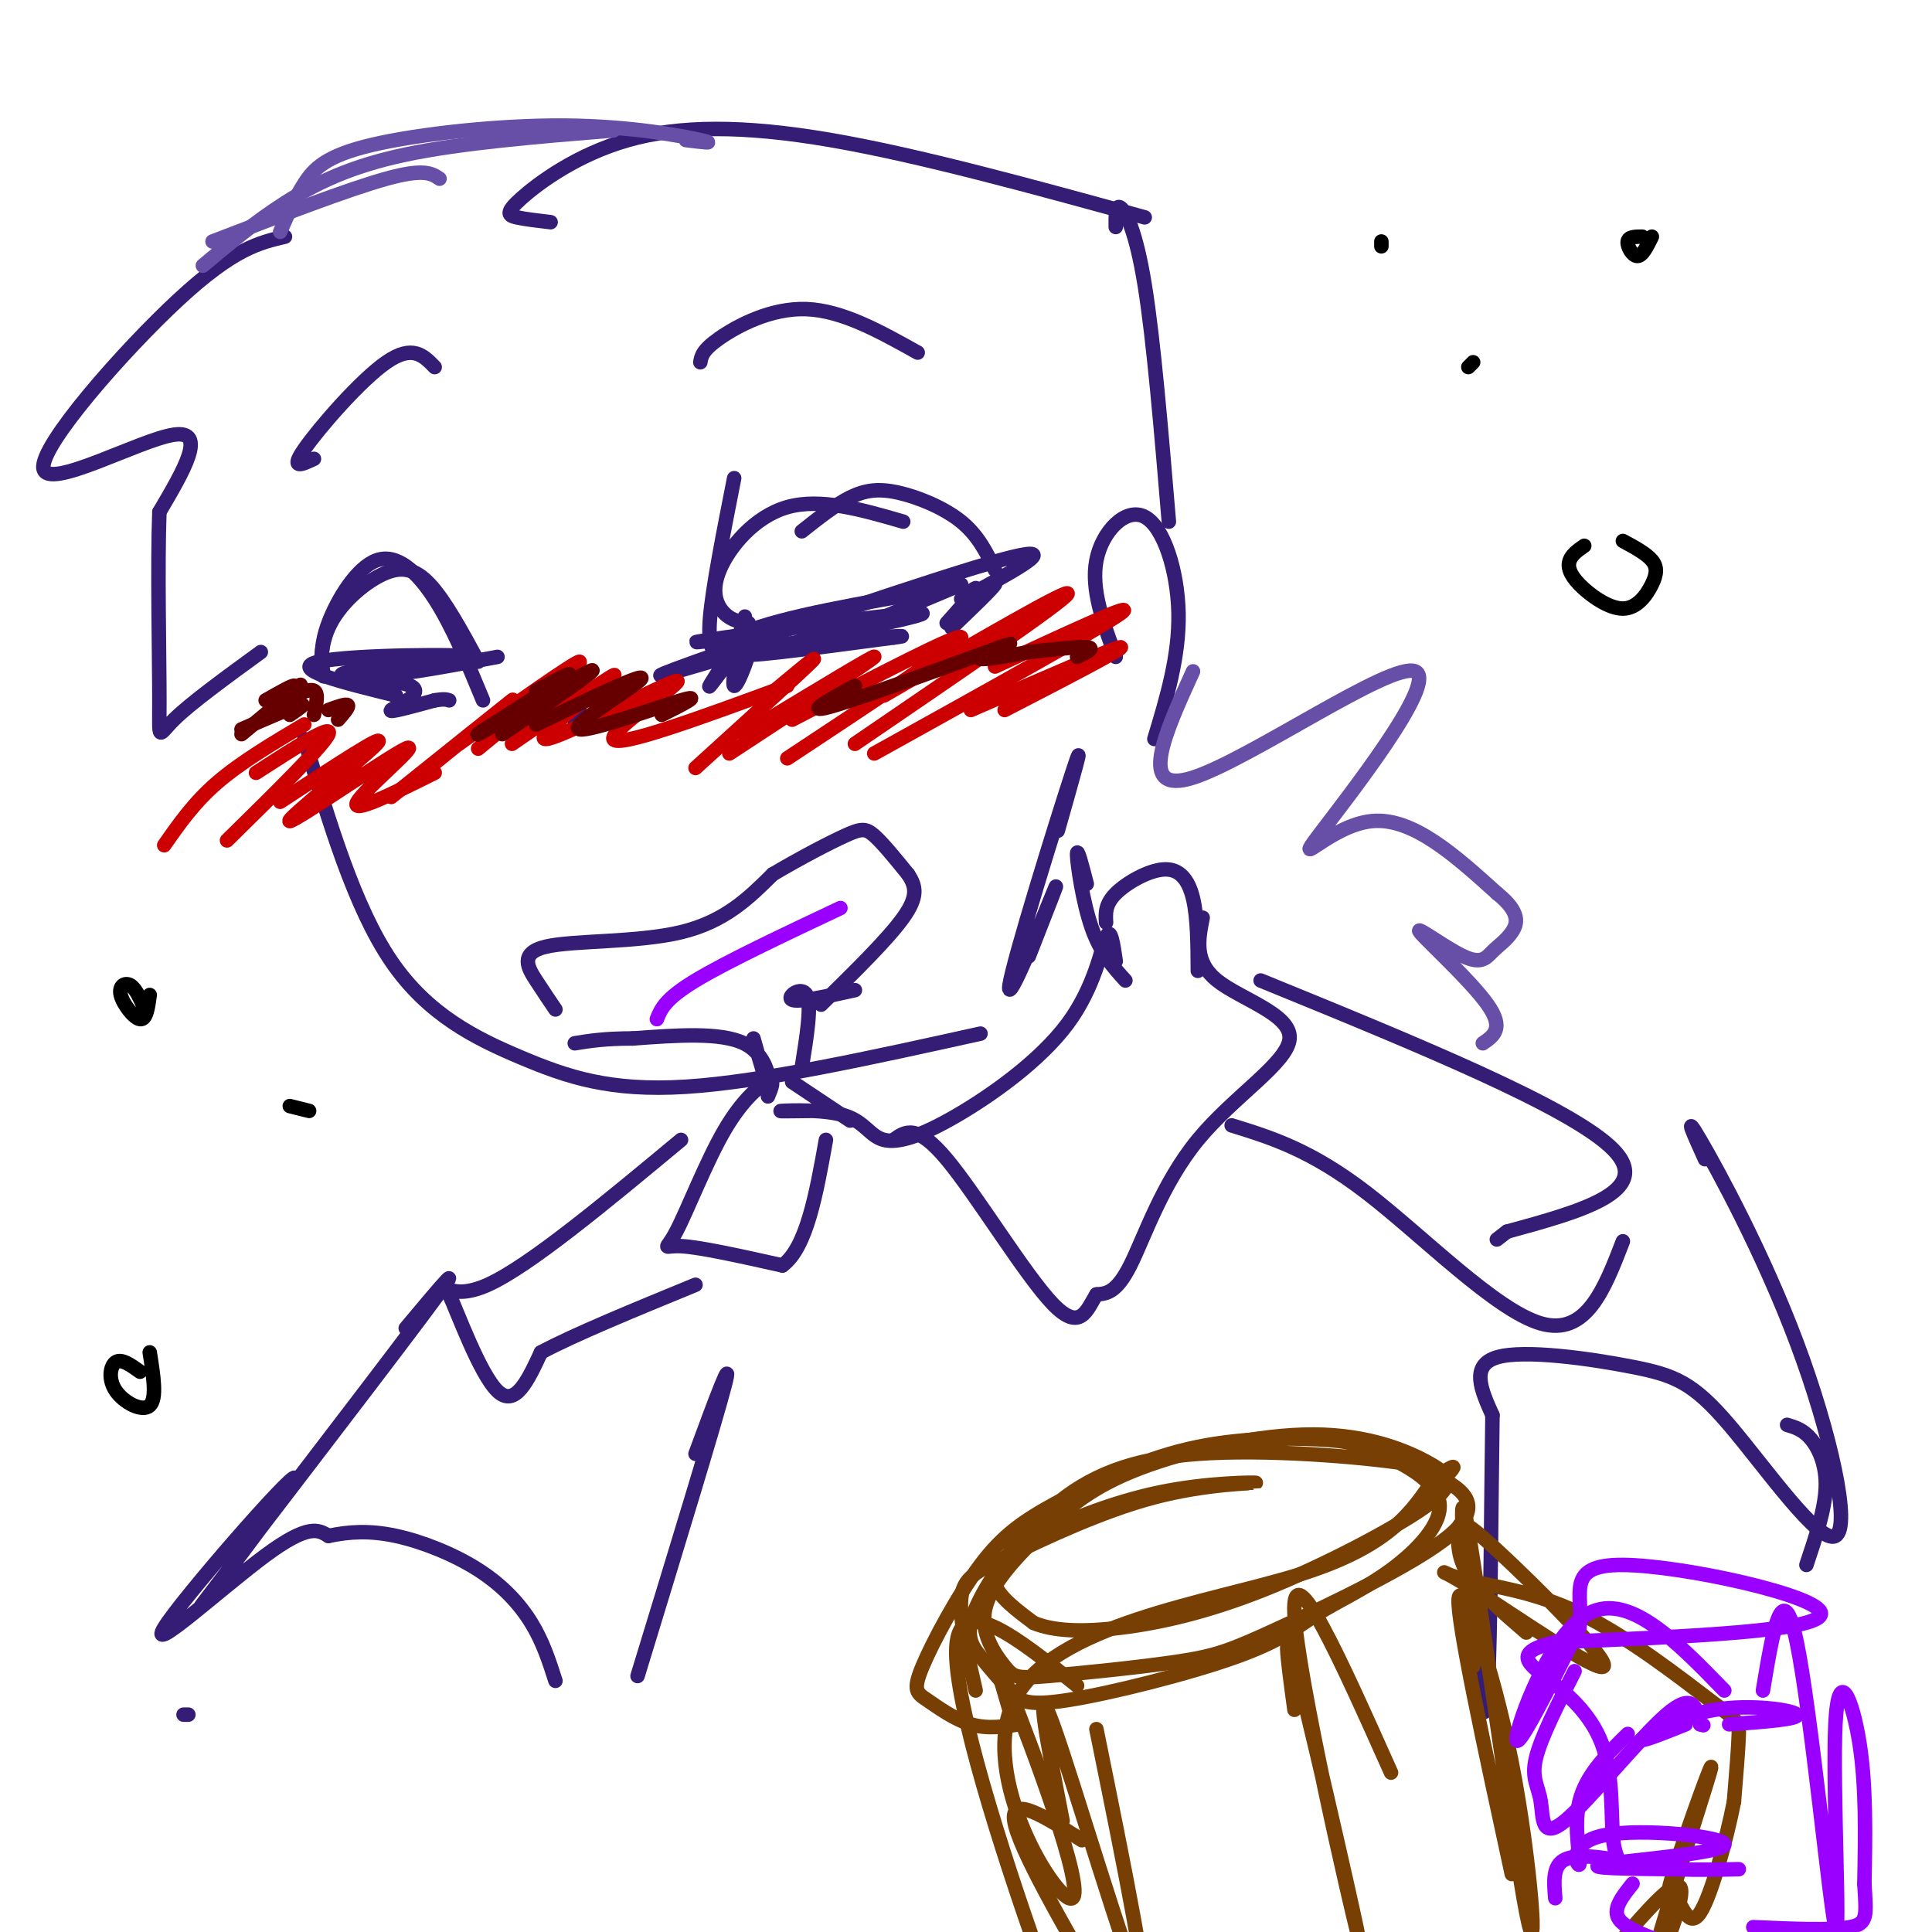 <svg viewBox='0 0 400 400' version='1.1' xmlns='http://www.w3.org/2000/svg' xmlns:xlink='http://www.w3.org/1999/xlink'><g fill='none' stroke='rgb(53,28,117)' stroke-width='3' stroke-linecap='round' stroke-linejoin='round'><path d='M63,153c5.202,17.423 10.405,34.845 18,46c7.595,11.155 17.583,16.042 27,20c9.417,3.958 18.262,6.988 34,6c15.738,-0.988 38.369,-5.994 61,-11'/><path d='M219,172c3.036,-10.690 6.071,-21.381 3,-12c-3.071,9.381 -12.250,38.833 -13,44c-0.750,5.167 6.929,-13.952 9,-19c2.071,-5.048 -1.464,3.976 -5,13'/><path d='M147,137c-8.356,2.467 -16.711,4.933 -3,0c13.711,-4.933 49.489,-17.267 63,-21c13.511,-3.733 4.756,1.133 -4,6'/><path d='M203,122c0.444,0.311 3.556,-1.911 3,-1c-0.556,0.911 -4.778,4.956 -9,9'/><path d='M75,137c9.869,-0.173 19.738,-0.345 18,0c-1.738,0.345 -15.083,1.208 -20,2c-4.917,0.792 -1.405,1.512 5,1c6.405,-0.512 15.702,-2.256 25,-4'/><path d='M109,148c4.167,-1.667 8.333,-3.333 10,-3c1.667,0.333 0.833,2.667 0,5'/><path d='M115,209c-1.196,-1.762 -2.393,-3.524 -4,-6c-1.607,-2.476 -3.625,-5.667 2,-7c5.625,-1.333 18.893,-0.810 28,-3c9.107,-2.190 14.054,-7.095 19,-12'/><path d='M160,181c6.060,-3.571 11.708,-6.500 15,-8c3.292,-1.500 4.226,-1.571 6,0c1.774,1.571 4.387,4.786 7,8'/><path d='M188,181c1.622,2.444 2.178,4.556 -1,9c-3.178,4.444 -10.089,11.222 -17,18'/><path d='M177,205c-5.844,1.289 -11.689,2.578 -13,2c-1.311,-0.578 1.911,-3.022 3,-1c1.089,2.022 0.044,8.511 -1,15'/><path d='M156,215c1.311,4.667 2.622,9.333 3,9c0.378,-0.333 -0.178,-5.667 -5,-8c-4.822,-2.333 -13.911,-1.667 -23,-1'/><path d='M131,215c-5.833,0.000 -8.917,0.500 -12,1'/><path d='M59,49c-5.310,1.232 -10.619,2.464 -22,13c-11.381,10.536 -28.833,30.375 -28,35c0.833,4.625 19.952,-5.964 27,-7c7.048,-1.036 2.024,7.482 -3,16'/><path d='M33,106c-0.429,10.893 0.000,30.125 0,39c0.000,8.875 -0.429,7.393 3,4c3.429,-3.393 10.714,-8.696 18,-14'/><path d='M114,46c-2.636,-0.308 -5.273,-0.616 -7,-1c-1.727,-0.384 -2.545,-0.845 1,-4c3.545,-3.155 11.455,-9.003 22,-12c10.545,-2.997 23.727,-3.142 42,0c18.273,3.142 41.636,9.571 65,16'/><path d='M231,47c-0.022,-2.378 -0.044,-4.756 1,-4c1.044,0.756 3.156,4.644 5,16c1.844,11.356 3.422,30.178 5,49'/><path d='M231,136c-2.583,-6.994 -5.167,-13.988 -4,-20c1.167,-6.012 6.083,-11.042 10,-9c3.917,2.042 6.833,11.155 7,20c0.167,8.845 -2.417,17.423 -5,26'/><path d='M153,132c0.815,-3.102 1.630,-6.204 1,-3c-0.630,3.204 -2.705,12.715 -2,13c0.705,0.285 4.190,-8.654 3,-9c-1.190,-0.346 -7.054,7.901 -8,9c-0.946,1.099 3.027,-4.951 7,-11'/><path d='M154,131c8.000,-3.333 24.500,-6.167 41,-9'/><path d='M153,132c-7.119,0.821 -14.238,1.643 -3,0c11.238,-1.643 40.833,-5.750 41,-5c0.167,0.750 -29.095,6.357 -35,8c-5.905,1.643 11.548,-0.679 29,-3'/><path d='M185,132c4.167,-0.500 0.083,-0.250 -4,0'/><path d='M180,129c0.000,0.000 19.000,-8.000 19,-8'/><path d='M82,144c-11.255,-2.767 -22.509,-5.534 -16,-7c6.509,-1.466 30.783,-1.630 32,-1c1.217,0.630 -20.622,2.056 -25,3c-4.378,0.944 8.706,1.408 12,3c3.294,1.592 -3.202,4.312 -4,5c-0.798,0.688 4.101,-0.656 9,-2'/><path d='M90,145c2.000,-0.333 2.500,-0.167 3,0'/><path d='M164,224c0.000,0.000 12.000,8.000 12,8'/><path d='M225,183c-1.022,-3.956 -2.044,-7.911 -2,-6c0.044,1.911 1.156,9.689 3,15c1.844,5.311 4.422,8.156 7,11'/><path d='M231,199c-0.525,-3.626 -1.049,-7.252 -2,-5c-0.951,2.252 -2.328,10.383 -8,18c-5.672,7.617 -15.639,14.721 -23,19c-7.361,4.279 -12.117,5.735 -15,5c-2.883,-0.735 -3.891,-3.659 -8,-5c-4.109,-1.341 -11.317,-1.097 -13,-1c-1.683,0.097 2.158,0.049 6,0'/><path d='M229,191c-0.113,-1.881 -0.226,-3.762 2,-6c2.226,-2.238 6.792,-4.833 10,-5c3.208,-0.167 5.060,2.095 6,6c0.940,3.905 0.970,9.452 1,15'/><path d='M249,190c-0.906,4.574 -1.812,9.148 3,13c4.812,3.852 15.341,6.981 15,12c-0.341,5.019 -11.553,11.928 -19,21c-7.447,9.072 -11.128,20.306 -14,26c-2.872,5.694 -4.936,5.847 -7,6'/><path d='M227,268c-1.940,3.119 -3.292,7.917 -9,2c-5.708,-5.917 -15.774,-22.548 -22,-30c-6.226,-7.452 -8.613,-5.726 -11,-4'/><path d='M159,227c0.742,-1.781 1.483,-3.563 0,-3c-1.483,0.563 -5.191,3.470 -9,10c-3.809,6.530 -7.718,16.681 -10,21c-2.282,4.319 -2.938,2.805 1,3c3.938,0.195 12.469,2.097 21,4'/><path d='M162,262c5.000,-3.667 7.000,-14.833 9,-26'/><path d='M261,203c32.250,13.167 64.500,26.333 73,35c8.500,8.667 -6.750,12.833 -22,17'/><path d='M312,255c-3.667,2.833 -1.833,1.417 0,0'/><path d='M255,233c8.200,2.533 16.400,5.067 28,14c11.600,8.933 26.600,24.267 36,27c9.400,2.733 13.200,-7.133 17,-17'/><path d='M141,236c-15.756,13.095 -31.512,26.190 -40,30c-8.488,3.810 -9.708,-1.667 -8,2c1.708,3.667 6.345,16.476 10,20c3.655,3.524 6.327,-2.238 9,-8'/><path d='M112,280c6.833,-3.667 19.417,-8.833 32,-14'/><path d='M84,275c7.199,-8.598 14.398,-17.196 3,-2c-11.398,15.196 -41.394,54.185 -45,59c-3.606,4.815 19.178,-24.544 19,-26c-0.178,-1.456 -23.317,24.993 -27,31c-3.683,6.007 12.091,-8.426 21,-15c8.909,-6.574 10.955,-5.287 13,-4'/><path d='M68,318c4.311,-0.906 8.589,-1.171 14,0c5.411,1.171 11.957,3.777 17,7c5.043,3.223 8.584,7.064 11,11c2.416,3.936 3.708,7.968 5,12'/><path d='M144,301c4.000,-10.833 8.000,-21.667 6,-14c-2.000,7.667 -10.000,33.833 -18,60'/><path d='M353,240c-2.294,-5.070 -4.587,-10.140 -1,-4c3.587,6.140 13.055,23.489 20,42c6.945,18.511 11.366,38.184 8,40c-3.366,1.816 -14.521,-14.225 -22,-23c-7.479,-8.775 -11.283,-10.286 -20,-12c-8.717,-1.714 -22.348,-3.633 -28,-2c-5.652,1.633 -3.326,6.816 -1,12'/><path d='M309,293c-0.244,14.978 -0.356,46.422 -1,57c-0.644,10.578 -1.822,0.289 -3,-10'/><path d='M370,295c1.689,0.511 3.378,1.022 5,3c1.622,1.978 3.178,5.422 3,10c-0.178,4.578 -2.089,10.289 -4,16'/><path d='M39,355c0.000,0.000 -1.000,0.000 -1,0'/></g>
<g fill='none' stroke='rgb(120,63,4)' stroke-width='3' stroke-linecap='round' stroke-linejoin='round'><path d='M209,354c-2.262,-7.627 -4.523,-15.254 0,-4c4.523,11.254 15.831,41.388 13,43c-2.831,1.612 -19.801,-25.297 -12,-41c7.801,-15.703 40.372,-20.201 59,-26c18.628,-5.799 23.314,-12.900 28,-20'/><path d='M297,306c5.167,-3.500 4.083,-2.250 3,-1'/><path d='M202,350c-1.690,-7.351 -3.380,-14.702 -3,-19c0.380,-4.298 2.830,-5.542 10,-9c7.170,-3.458 19.060,-9.131 30,-12c10.940,-2.869 20.929,-2.935 21,-3c0.071,-0.065 -9.775,-0.131 -20,2c-10.225,2.131 -20.830,6.458 -27,10c-6.170,3.542 -7.906,6.298 -7,9c0.906,2.702 4.453,5.351 8,8'/><path d='M214,336c4.008,1.704 10.028,1.964 18,1c7.972,-0.964 17.896,-3.152 30,-8c12.104,-4.848 26.388,-12.357 33,-17c6.612,-4.643 5.552,-6.422 1,-9c-4.552,-2.578 -12.597,-5.956 -24,-6c-11.403,-0.044 -26.163,3.244 -36,7c-9.837,3.756 -14.749,7.978 -20,13c-5.251,5.022 -10.839,10.842 -12,16c-1.161,5.158 2.105,9.654 4,12c1.895,2.346 2.418,2.543 9,2c6.582,-0.543 19.222,-1.825 27,-3c7.778,-1.175 10.693,-2.243 21,-7c10.307,-4.757 28.006,-13.204 35,-19c6.994,-5.796 3.284,-8.942 0,-11c-3.284,-2.058 -6.142,-3.029 -9,-4'/><path d='M291,303c-9.570,-1.435 -28.994,-3.021 -43,-2c-14.006,1.021 -22.594,4.649 -30,11c-7.406,6.351 -13.629,15.427 -16,21c-2.371,5.573 -0.890,7.645 1,10c1.890,2.355 4.189,4.995 6,7c1.811,2.005 3.135,3.377 12,2c8.865,-1.377 25.272,-5.503 35,-9c9.728,-3.497 12.776,-6.366 17,-9c4.224,-2.634 9.625,-5.033 15,-9c5.375,-3.967 10.723,-9.502 10,-14c-0.723,-4.498 -7.516,-7.958 -12,-10c-4.484,-2.042 -6.660,-2.667 -13,-3c-6.340,-0.333 -16.843,-0.374 -27,2c-10.157,2.374 -19.967,7.162 -27,11c-7.033,3.838 -11.288,6.724 -16,13c-4.712,6.276 -9.882,15.940 -12,21c-2.118,5.060 -1.186,5.516 1,7c2.186,1.484 5.624,3.995 9,5c3.376,1.005 6.688,0.502 10,0'/><path d='M223,349c-12.173,-9.768 -24.345,-19.536 -25,-8c-0.655,11.536 10.208,44.375 16,61c5.792,16.625 6.512,17.036 8,17c1.488,-0.036 3.744,-0.518 6,-1'/><path d='M305,345c-1.767,-21.357 -3.534,-42.715 -1,-28c2.534,14.715 9.370,65.501 12,79c2.630,13.499 1.054,-10.289 -3,-31c-4.054,-20.711 -10.587,-38.346 -11,-34c-0.413,4.346 5.293,30.673 11,57'/><path d='M288,367c-10.274,-22.994 -20.548,-45.988 -20,-33c0.548,12.988 11.917,61.958 13,66c1.083,4.042 -8.119,-36.845 -12,-52c-3.881,-15.155 -2.440,-4.577 -1,6'/><path d='M227,358c5.844,28.822 11.689,57.644 9,53c-2.689,-4.644 -13.911,-42.756 -18,-54c-4.089,-11.244 -1.044,4.378 2,20'/><path d='M224,381c-7.417,-4.750 -14.833,-9.500 -14,-4c0.833,5.500 9.917,21.250 19,37'/><path d='M316,338c-4.836,-4.160 -9.673,-8.319 -12,-12c-2.327,-3.681 -2.145,-6.883 -2,-9c0.145,-2.117 0.254,-3.150 8,4c7.746,7.150 23.129,22.484 22,24c-1.129,1.516 -18.771,-10.784 -27,-16c-8.229,-5.216 -7.045,-3.348 -2,-2c5.045,1.348 13.950,2.176 24,7c10.050,4.824 21.244,13.645 27,18c5.756,4.355 6.073,4.244 6,7c-0.073,2.756 -0.537,8.378 -1,14'/><path d='M359,373c-1.484,7.579 -4.695,19.527 -7,23c-2.305,3.473 -3.704,-1.527 -5,-3c-1.296,-1.473 -2.488,0.583 0,-7c2.488,-7.583 8.657,-24.806 7,-19c-1.657,5.806 -11.138,34.640 -12,40c-0.862,5.360 6.897,-12.754 6,-16c-0.897,-3.246 -10.448,8.377 -20,20'/></g>
<g fill='none' stroke='rgb(153,0,255)' stroke-width='3' stroke-linecap='round' stroke-linejoin='round'><path d='M357,350c-9.867,-10.156 -19.733,-20.311 -28,-16c-8.267,4.311 -14.933,23.089 -15,26c-0.067,2.911 6.467,-10.044 13,-23'/><path d='M327,337c0.952,-7.024 -3.167,-13.083 9,-13c12.167,0.083 40.619,6.310 41,10c0.381,3.690 -27.310,4.845 -55,6'/><path d='M322,340c-9.381,2.180 -5.334,4.631 -1,8c4.334,3.369 8.954,7.657 11,14c2.046,6.343 1.517,14.741 2,19c0.483,4.259 1.976,4.377 0,4c-1.976,-0.377 -7.422,-1.251 -10,0c-2.578,1.251 -2.289,4.625 -2,8'/><path d='M365,350c2.014,-12.166 4.029,-24.332 7,-10c2.971,14.332 6.900,55.161 8,59c1.100,3.839 -0.627,-29.313 0,-42c0.627,-12.687 3.608,-4.911 5,4c1.392,8.911 1.196,18.955 1,29'/><path d='M386,390c0.378,6.511 0.822,8.289 -3,9c-3.822,0.711 -11.911,0.356 -20,0'/><path d='M326,346c-3.499,6.888 -6.998,13.777 -8,18c-1.002,4.223 0.494,5.781 1,9c0.506,3.219 0.021,8.097 5,4c4.979,-4.097 15.423,-17.171 21,-22c5.577,-4.829 6.289,-1.415 7,2'/><path d='M352,357c1.167,0.333 0.583,0.167 0,0'/><path d='M349,357c-4.911,1.964 -9.821,3.929 -9,3c0.821,-0.929 7.375,-4.750 15,-6c7.625,-1.250 16.321,0.071 17,1c0.679,0.929 -6.661,1.464 -14,2'/><path d='M337,359c-4.338,4.255 -8.675,8.509 -10,14c-1.325,5.491 0.363,12.217 0,13c-0.363,0.783 -2.778,-4.378 5,-6c7.778,-1.622 25.748,0.294 25,2c-0.748,1.706 -20.214,3.202 -25,4c-4.786,0.798 5.107,0.899 15,1'/><path d='M347,387c4.667,0.167 8.833,0.083 13,0'/><path d='M338,390c-2.000,2.500 -4.000,5.000 -3,7c1.000,2.000 5.000,3.500 9,5'/></g>
<g fill='none' stroke='rgb(103,78,167)' stroke-width='3' stroke-linecap='round' stroke-linejoin='round'><path d='M44,50c14.083,-5.417 28.167,-10.833 36,-13c7.833,-2.167 9.417,-1.083 11,0'/><path d='M42,55c5.356,-4.489 10.711,-8.978 17,-13c6.289,-4.022 13.511,-7.578 25,-10c11.489,-2.422 27.244,-3.711 43,-5'/><path d='M58,48c1.512,-3.466 3.024,-6.931 5,-10c1.976,-3.069 4.416,-5.740 14,-8c9.584,-2.260 26.311,-4.108 40,-4c13.689,0.108 24.340,2.174 28,3c3.660,0.826 0.330,0.413 -3,0'/><path d='M247,139c-5.861,12.868 -11.722,25.735 0,22c11.722,-3.735 41.029,-24.073 46,-22c4.971,2.073 -14.392,26.558 -20,34c-5.608,7.442 2.541,-2.159 11,-3c8.459,-0.841 17.230,7.080 26,15'/><path d='M310,185c4.902,3.943 4.158,6.301 3,8c-1.158,1.699 -2.730,2.740 -4,4c-1.270,1.260 -2.237,2.740 -6,1c-3.763,-1.740 -10.321,-6.699 -9,-5c1.321,1.699 10.520,10.057 14,15c3.480,4.943 1.240,6.472 -1,8'/></g>
<g fill='none' stroke='rgb(204,0,0)' stroke-width='3' stroke-linecap='round' stroke-linejoin='round'><path d='M63,150c-6.583,3.917 -13.167,7.833 -18,12c-4.833,4.167 -7.917,8.583 -11,13'/><path d='M53,160c8.000,-5.167 16.000,-10.333 15,-8c-1.000,2.333 -11.000,12.167 -21,22'/><path d='M58,166c11.324,-7.435 22.648,-14.871 20,-12c-2.648,2.871 -19.266,16.048 -18,16c1.266,-0.048 20.418,-13.321 24,-15c3.582,-1.679 -8.405,8.234 -10,11c-1.595,2.766 7.203,-1.617 16,-6'/><path d='M158,145c6.167,-5.167 12.333,-10.333 10,-8c-2.333,2.333 -13.167,12.167 -24,22'/><path d='M154,152c13.750,-8.333 27.500,-16.667 27,-16c-0.500,0.667 -15.250,10.333 -30,20'/><path d='M164,149c17.583,-9.167 35.167,-18.333 35,-17c-0.167,1.333 -18.083,13.167 -36,25'/><path d='M183,144c19.500,-11.333 39.000,-22.667 38,-21c-1.000,1.667 -22.500,16.333 -44,31'/><path d='M206,138c15.083,-7.000 30.167,-14.000 26,-11c-4.167,3.000 -27.583,16.000 -51,29'/><path d='M201,147c14.917,-6.500 29.833,-13.000 31,-13c1.167,0.000 -11.417,6.500 -24,13'/><path d='M90,158c8.750,-7.083 17.500,-14.167 16,-13c-1.500,1.167 -13.250,10.583 -25,20'/><path d='M95,154c12.167,-8.583 24.333,-17.167 25,-17c0.667,0.167 -10.167,9.083 -21,18'/><path d='M106,154c11.440,-7.866 22.880,-15.732 21,-14c-1.880,1.732 -17.081,13.062 -14,13c3.081,-0.062 24.445,-11.517 27,-12c2.555,-0.483 -13.699,10.005 -13,12c0.699,1.995 18.349,-4.502 36,-11'/></g>
<g fill='none' stroke='rgb(102,0,0)' stroke-width='3' stroke-linecap='round' stroke-linejoin='round'><path d='M111,143c4.827,-2.554 9.655,-5.107 5,-2c-4.655,3.107 -18.792,11.875 -17,11c1.792,-0.875 19.512,-11.393 23,-13c3.488,-1.607 -7.256,5.696 -18,13'/><path d='M111,150c6.338,-3.056 12.676,-6.112 17,-8c4.324,-1.888 6.633,-2.609 3,0c-3.633,2.609 -13.209,8.549 -11,9c2.209,0.451 16.203,-4.585 21,-6c4.797,-1.415 0.399,0.793 -4,3'/><path d='M60,148c1.833,-1.250 3.667,-2.500 2,-2c-1.667,0.500 -6.833,2.750 -12,5'/><path d='M57,146c3.083,-2.500 6.167,-5.000 5,-4c-1.167,1.000 -6.583,5.500 -12,10'/><path d='M56,147c2.583,-2.333 5.167,-4.667 5,-5c-0.167,-0.333 -3.083,1.333 -6,3'/><path d='M59,145c2.500,-1.250 5.000,-2.500 6,-2c1.000,0.500 0.500,2.750 0,5'/><path d='M68,147c1.833,-0.667 3.667,-1.333 4,-1c0.333,0.333 -0.833,1.667 -2,3'/><path d='M177,142c-5.714,3.113 -11.429,6.226 -4,4c7.429,-2.226 28.000,-9.792 34,-12c6.000,-2.208 -2.571,0.940 -4,2c-1.429,1.060 4.286,0.030 10,-1'/><path d='M213,135c4.311,-0.467 10.089,-1.133 12,-1c1.911,0.133 -0.044,1.067 -2,2'/></g>
<g fill='none' stroke='rgb(0,0,0)' stroke-width='3' stroke-linecap='round' stroke-linejoin='round'><path d='M30,209c-0.935,-2.161 -1.869,-4.321 -3,-5c-1.131,-0.679 -2.458,0.125 -2,2c0.458,1.875 2.702,4.821 4,5c1.298,0.179 1.649,-2.411 2,-5'/><path d='M60,229c0.000,0.000 4.000,1.000 4,1'/><path d='M304,76c0.000,0.000 1.000,-1.000 1,-1'/><path d='M286,51c0.000,0.000 0.000,-1.000 0,-1'/><path d='M328,113c-1.268,0.885 -2.535,1.770 -3,3c-0.465,1.230 -0.127,2.805 2,5c2.127,2.195 6.044,5.011 9,5c2.956,-0.011 4.950,-2.849 6,-5c1.050,-2.151 1.157,-3.615 0,-5c-1.157,-1.385 -3.579,-2.693 -6,-4'/><path d='M340,49c-1.422,0.000 -2.844,0.000 -3,1c-0.156,1.000 0.956,3.000 2,3c1.044,0.000 2.022,-2.000 3,-4'/><path d='M29,284c-1.905,-1.369 -3.810,-2.738 -5,-2c-1.190,0.738 -1.667,3.583 0,6c1.667,2.417 5.476,4.405 7,3c1.524,-1.405 0.762,-6.202 0,-11'/></g>
<g fill='none' stroke='rgb(153,0,255)' stroke-width='3' stroke-linecap='round' stroke-linejoin='round'><path d='M136,211c0.833,-2.083 1.667,-4.167 8,-8c6.333,-3.833 18.167,-9.417 30,-15'/></g>
<g fill='none' stroke='rgb(53,28,117)' stroke-width='3' stroke-linecap='round' stroke-linejoin='round'><path d='M65,95c-2.511,1.178 -5.022,2.356 -2,-2c3.022,-4.356 11.578,-14.244 17,-18c5.422,-3.756 7.711,-1.378 10,1'/><path d='M145,75c0.200,-1.244 0.400,-2.489 4,-5c3.600,-2.511 10.600,-6.289 18,-6c7.400,0.289 15.200,4.644 23,9'/><path d='M100,145c-3.161,-7.649 -6.321,-15.298 -10,-21c-3.679,-5.702 -7.875,-9.458 -12,-8c-4.125,1.458 -8.179,8.131 -10,13c-1.821,4.869 -1.411,7.935 -1,11'/><path d='M67,140c-0.467,0.085 -1.136,-5.204 1,-10c2.136,-4.796 7.075,-9.099 11,-11c3.925,-1.901 6.836,-1.400 10,2c3.164,3.400 6.582,9.700 10,16'/><path d='M149,136c-1.250,-0.917 -2.500,-1.833 -2,-8c0.500,-6.167 2.750,-17.583 5,-29'/><path d='M155,129c-1.726,-0.232 -3.452,-0.464 -5,-2c-1.548,-1.536 -2.917,-4.375 -1,-9c1.917,-4.625 7.119,-11.036 14,-13c6.881,-1.964 15.440,0.518 24,3'/><path d='M166,110c3.440,-2.726 6.881,-5.452 10,-7c3.119,-1.548 5.917,-1.917 10,-1c4.083,0.917 9.452,3.119 13,6c3.548,2.881 5.274,6.440 7,10'/><path d='M199,124c1.750,-1.417 3.500,-2.833 3,-2c-0.500,0.833 -3.250,3.917 -6,7'/></g>
</svg>